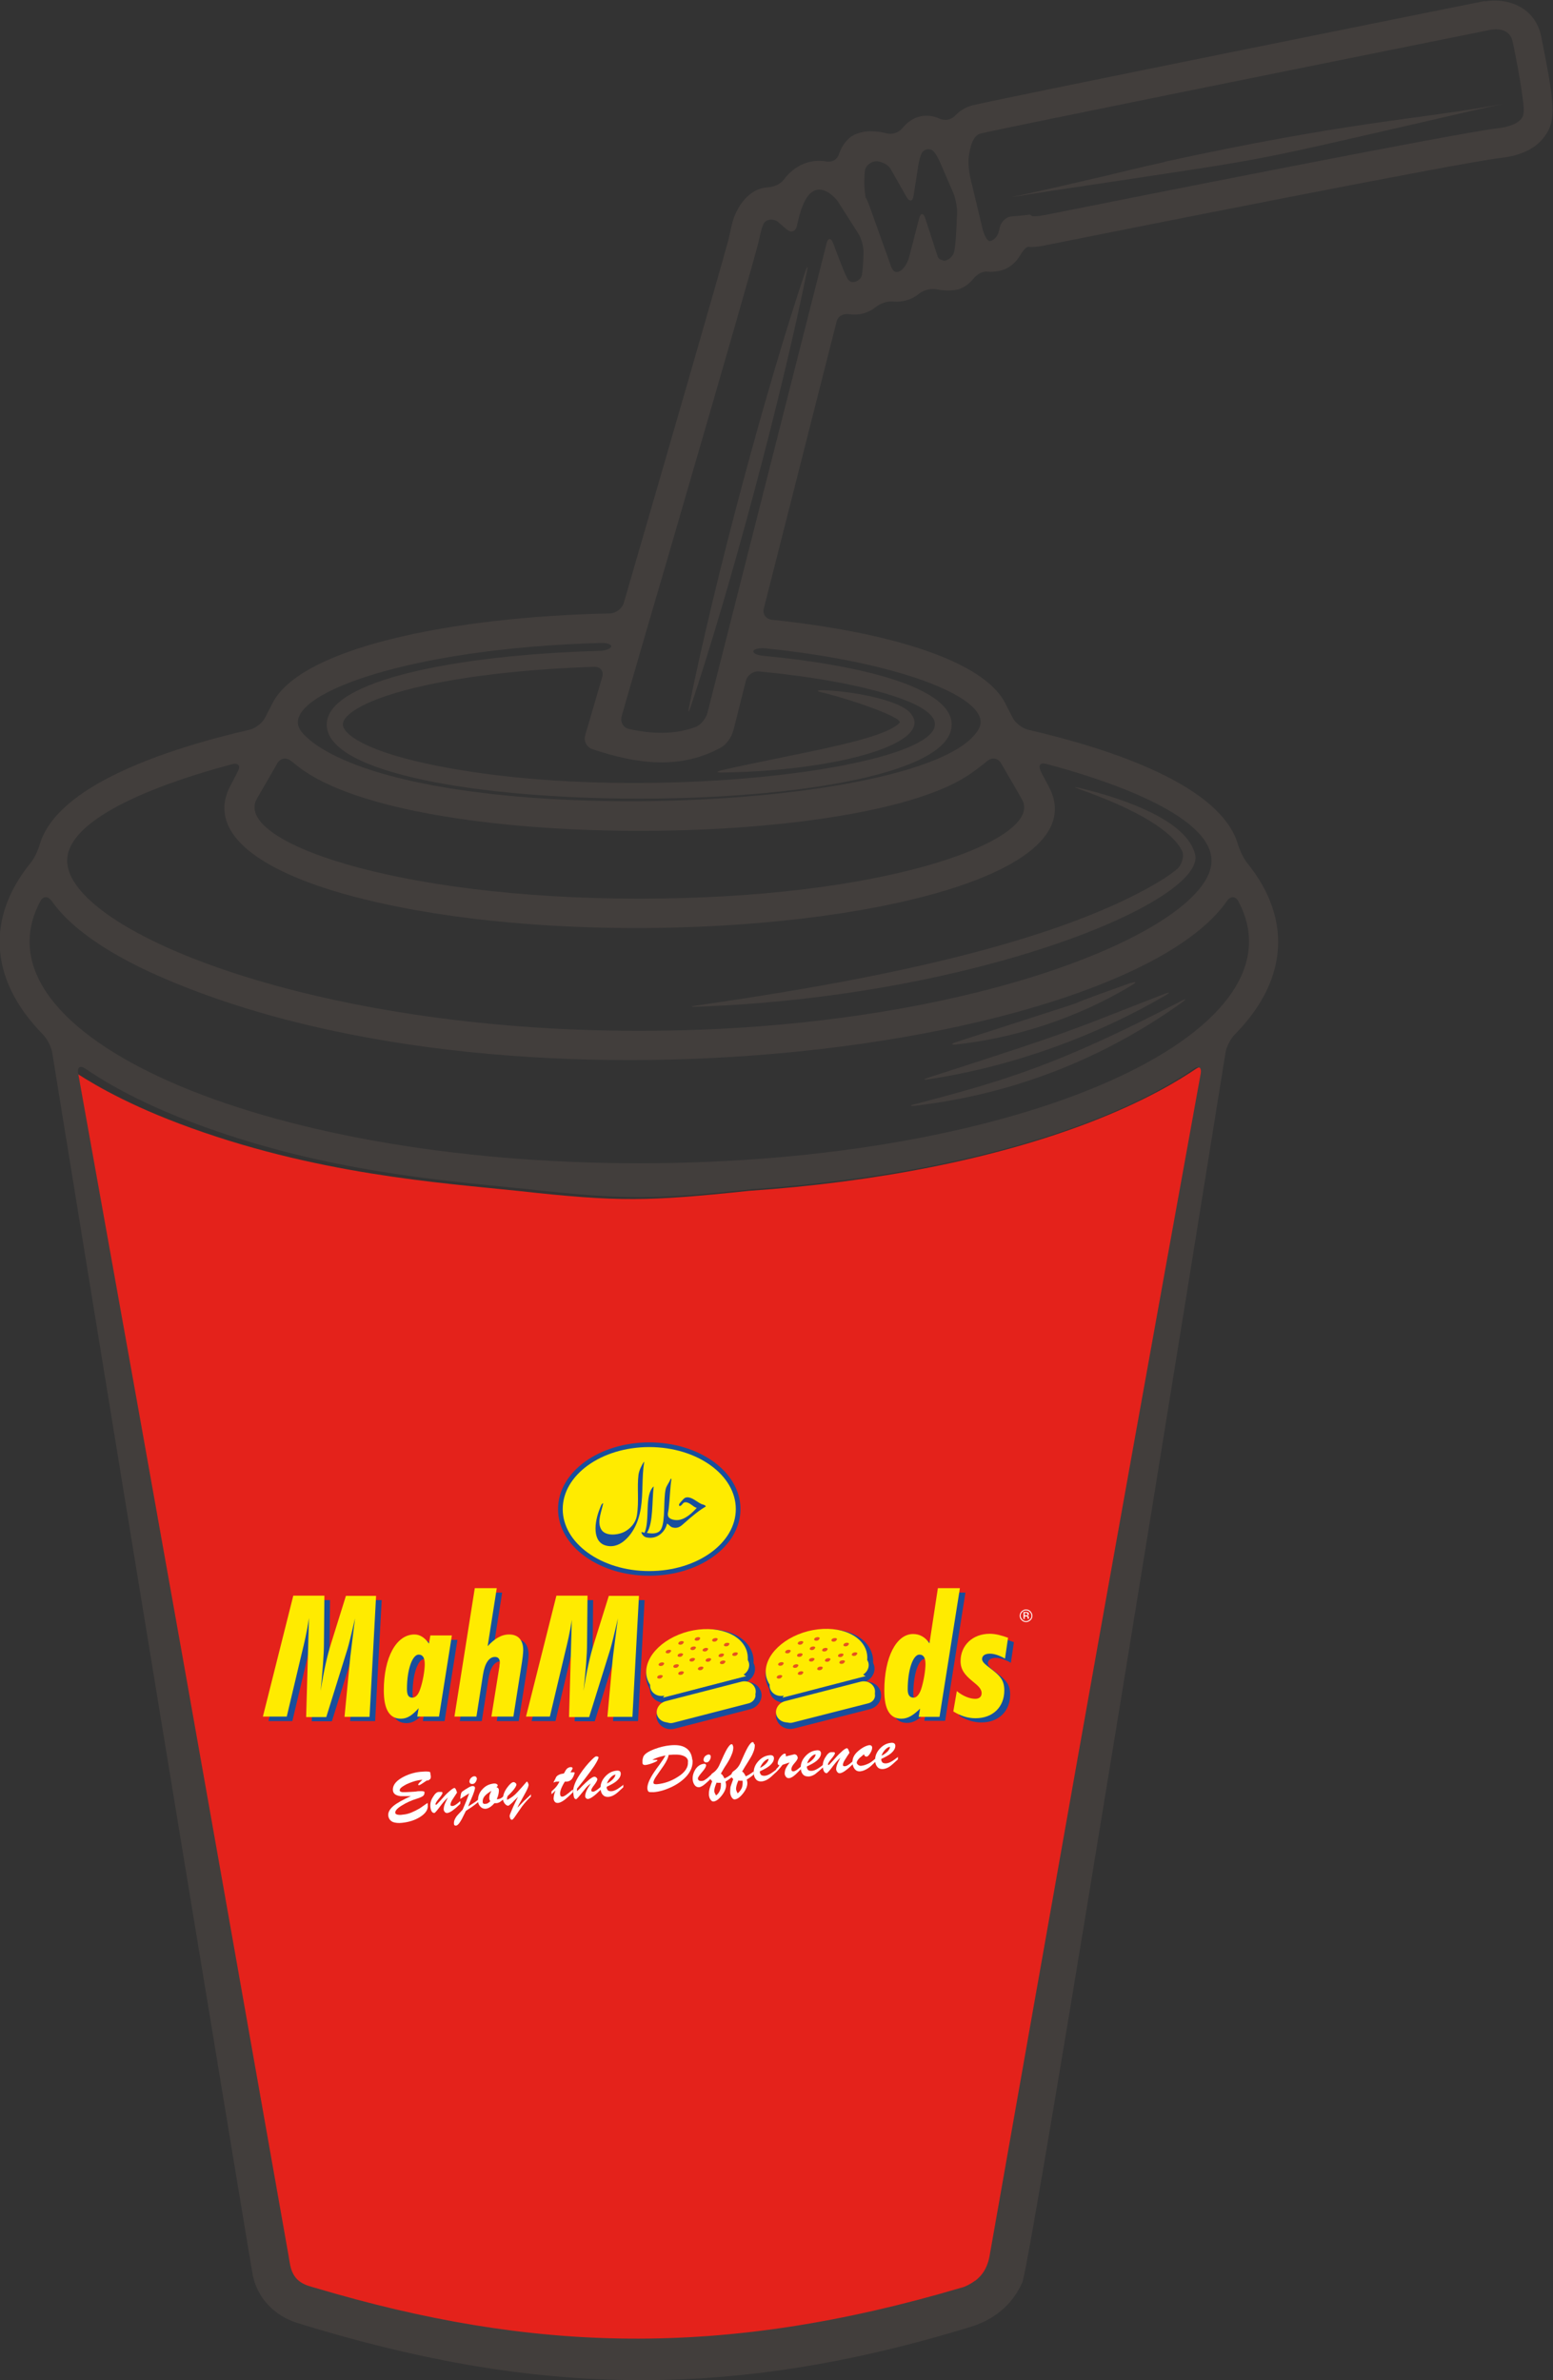 <?xml version="1.0" encoding="UTF-8"?><svg id="Layer_2" xmlns="http://www.w3.org/2000/svg" viewBox="0 0 66.4 101.73"><rect x="0" y="0" width="66.4" height="101.73" fill="#333333" stroke="none"/><defs><style>.cls-1,.cls-2{stroke-width:.26px;}.cls-1,.cls-2,.cls-3{stroke:#184e9c;}.cls-1,.cls-3,.cls-4{fill:#ffeb00;}.cls-5{fill:#423e3c;}.cls-5,.cls-6,.cls-7,.cls-8,.cls-9,.cls-4,.cls-10{stroke-width:0px;}.cls-6,.cls-8{fill:#184e9c;}.cls-7,.cls-2{fill:#e65220;}.cls-8{fill-rule:evenodd;}.cls-9{fill:#e4221b;}.cls-3{stroke-width:.2px;}.cls-10{fill:#fff;}</style></defs><g id="Layer_2-2"><path class="cls-9" d="M41.65,98.32c-.2.16-.44.26-.5.28-.05.02-.09.03-.1.03-10.44,3.09-18.66,2.81-28.06.01-.38-.11-.94-.21-1.1-.98,0,0,0,0,0,0,0,0-.04-.21-.08-.46-4.41-24.96-4.82-27.27-9.13-51.33-.05-.25.09-.34.3-.19.67.45,2.13,1.38,4.67,2.34,5.79,2.19,11.27,2.54,14.49,2.88,4.32.48,5.58.45,9.87,0,5.44-.37,10.46-1.36,14.46-2.88,2.55-.97,4-1.89,4.67-2.34.21-.14.35-.06.3.19-4.23,23.28-6.95,38.78-9.18,51.44-.11.48-.31.78-.61,1.01Z"/><path class="cls-5" d="M63.5.04c-.86.17-21.01,4.23-21.91,4.46-.31.08-.56.24-.76.45-.18.18-.43.22-.66.12-.55-.25-1.15-.13-1.58.4-.16.2-.43.29-.68.23-.22-.06-.46-.09-.72-.09s-.66.1-.85.27c-.22.18-.37.42-.47.71-.08.24-.3.36-.55.31-.65-.11-1.32.13-1.81.78-.15.2-.44.32-.7.33-.76.04-1.28.78-1.48,1.44-.07.24-.14.65-.21.89-.51,1.85-2.54,8.86-4.45,15.43-.07.24-.33.44-.59.45-6.79.14-13.34,1.48-14.46,3.9-.02.04-.13.25-.29.56-.11.22-.41.45-.66.51-3.59.83-8.23,2.38-8.97,4.9-.07.24-.23.6-.39.79-1.85,2.27-1.84,4.92.52,7.33.18.18.36.52.4.77,4.11,25.35,8.51,51.94,8.58,52.28.19.91.86,1.7,1.91,2.03,9.77,3.02,18.21,3.44,28.92.12,1.03-.36,1.71-1.03,2.07-1.86.38-.87,7.86-47.39,8.69-52.57.04-.25.22-.59.4-.77,2.37-2.41,2.37-5.06.52-7.33-.16-.2-.32-.55-.39-.79-.74-2.52-5.38-4.07-8.97-4.9-.25-.06-.54-.28-.66-.51-.16-.31-.27-.52-.29-.56-.87-1.88-5.02-3.11-10.01-3.63-.25-.03-.41-.24-.34-.49l3.11-12.26c.06-.24.3-.35.55-.31.41.06.81-.05,1.13-.31.2-.16.5-.26.75-.23.36.03.76-.06,1.1-.34.2-.16.51-.23.76-.18.32.06.65.06.91,0,.28-.09.49-.26.65-.46.16-.2.41-.33.63-.3.22.03.61-.03.83-.16.21-.12.39-.29.54-.54.13-.22.27-.38.37-.36.1.02.38,0,.63-.05,3.19-.64,17.8-3.55,19.55-3.75.89-.1,1.53-.42,1.9-.96.45-.65.43-1.23-.17-4.21-.28-1.39-1.59-1.67-2.41-1.52ZM31.24,10.04c0,.08,0,.08,0,0,0-.08,0-.08,0,0ZM42.22,32.52c.2-.16.45-.12.58.1.98,1.69.96,1.63.98,1.79.28,1.62-6.02,4-16.45,4s-17.45-2.47-16.33-4.3c.01-.02.55-.94.86-1.49.13-.22.38-.26.58-.1.11.09.24.19.37.29,4.75,3.6,23.66,3.48,28.52.37.28-.18.61-.43.89-.66ZM41.69,97.48c-.2.15-.44.26-.49.27-.05.02-.09.03-.1.03-10.27,3.04-18.36,2.76-27.61.01-.37-.11-.92-.2-1.08-.96,0,0,0,0,0,0,0,0-.04-.21-.08-.46-4.34-24.56-4.74-26.83-8.99-50.51-.04-.25.09-.33.3-.19.66.45,2.09,1.36,4.6,2.31,5.7,2.16,11.09,2.5,14.26,2.84,4.25.47,5.49.45,9.72,0,5.36-.37,10.29-1.34,14.23-2.83,2.51-.95,3.94-1.86,4.59-2.31.21-.14.34-.06.3.19-4.16,22.9-6.84,38.16-9.04,50.61-.1.47-.3.77-.6,1ZM1.73,38.51c.12-.22.33-.21.48,0,1.04,1.48,3.18,2.61,4.79,3.3,15.32,6.6,41.13,2.93,45.46-3.3.14-.21.36-.22.48,0,3.04,5.64-9.29,11.21-25.6,11.21S-1.32,44.17,1.73,38.51ZM27.33,44.06c-13.88,0-24.12-4.19-24.45-7.13-.23-2.07,4.66-3.64,7.06-4.27.25-.06.35.07.24.29-.31.61-.38.73-.38.73,0,.02-.02.04-.03.06-.01.04-.11.25-.15.5-.35,2.14,3.11,3.45,5.46,4.07,11.55,3.06,32.11.68,29.85-4.51-.1-.23-.31-.58-.42-.81,0-.02-.02-.03-.02-.05-.11-.23,0-.36.24-.29,2.32.61,7.07,2.13,7.07,4.14,0,2.87-10.18,7.27-24.46,7.27ZM13.24,31.62c-.16-.13-.32-.28-.42-.45-.82-1.42,4.45-3.46,12.9-3.69.25,0,.44.07.41.16-.03.09-.26.18-.51.18-6.03.17-11.65,1.25-11.65,3.15,0,4.22,26.72,4.22,26.72,0,0-1.52-3.56-2.51-8.06-2.94-.25-.02-.44-.11-.42-.2.02-.09.25-.14.5-.12,5.98.61,9.78,2.21,9.15,3.42-1.86,3.57-23.66,4.51-28.63.49ZM31.35,31.25l.54-2.15c.06-.24.32-.43.57-.4,1.47.14,2.83.34,4,.59,11.28,2.46-7.26,5.74-18.26,3.34-2.61-.57-3.54-1.26-3.54-1.67s.93-1.1,3.54-1.67c1.98-.43,4.49-.7,7.22-.79.25,0,.4.18.33.43-.29.99-.51,1.74-.73,2.5-.07.24.06.51.31.59,1.93.65,3.79.88,5.51-.08.22-.12.44-.44.5-.68ZM36.27,11.97c-.15-.25-.33-.74-.65-1.58-.09-.24-.22-.23-.28.02-3.78,14.87,5.33-20.98-5.09,20.05-.06.24-.29.54-.53.62-.91.33-1.85.29-2.82.08-.25-.05-.39-.3-.32-.55.05-.19.12-.4.18-.63,1.01-3.48.76-2.63,1.77-6.07,2.85-9.79,3.66-12.64,3.89-13.52.06-.24.13-.63.23-.83.1-.2.43-.23.62-.07.1.08.21.19.36.31.19.17.39.1.44-.14.14-.62.34-1.38.8-1.53.44-.15.89.38.96.49l.86,1.35c.14.21.24.59.23.84-.01.39-.03.71-.07.95-.05.25-.44.41-.57.2ZM40.33,11.13c-.11-.02-.21-.07-.24-.17l-.53-1.63c-.08-.24-.19-.24-.26,0l-.43,1.66c-.14.53-.6.9-.77.4l-.92-2.57c-.09-.24-.16-.4-.16-.36,0,.04-.01,0-.02-.08l-.02-.15c-.04-.31-.03-.66,0-.93.03-.25.33-.45.58-.4.21.05.42.14.53.34l.67,1.18c.13.22.26.2.3-.05l.21-1.34c.02-.15.07-.31.12-.44.09-.24.41-.29.56-.08.09.12.17.26.24.42l.57,1.32c.1.23.17.62.16.88-.03.69-.05,1.25-.12,1.61-.05.25-.32.44-.48.4ZM44.67,9.19c-.25.05-.5.07-.55.04-.05-.03-.09-.06-.08-.06,0,0-.2.03-.45.05l-.34.03c-.25.02-.46.25-.51.49-.01.07-.03.14-.05.2-.07.24-.3.39-.4.36-.1-.03-.22-.28-.28-.52l-.52-2.17c-.06-.25-.1-.65-.07-.9.05-.4.17-.92.5-1,.69-.18,14.58-2.98,21.83-4.44.25-.04.81-.06.93.53.09.43.33,1.62.41,2.31.03.25.12.68,0,.9-.16.28-.6.42-1.04.47-1.8.21-16.17,3.07-19.37,3.71Z"/><path class="cls-5" d="M39.14,47.26c4.22-.5,8.05-2.02,11.39-4.41.21-.15.19-.18-.04-.06-5.2,2.71-7.53,3.4-11.36,4.4-.25.06-.24.1.01.07Z"/><path class="cls-5" d="M49.79,42.48c-4.16,1.61-3.54,1.47-10.1,3.58-.24.08-.23.11.02.07,3.66-.56,7.18-1.87,10.11-3.58.22-.13.2-.16-.03-.07Z"/><path class="cls-5" d="M48.35,42.01c-4.85,1.72.99-.21-7.47,2.53-.24.08-.23.13.02.1,2.57-.28,5.23-1.16,7.49-2.53.22-.13.2-.17-.04-.09Z"/><path class="cls-5" d="M35.16,29.5c-.25,0-.26.04,0,.1,1.25.3,3.49,1.08,3.3,1.3-.76.76-4.35,1.28-7.6,2.02-.25.06-.24.1.01.1,5.06-.07,9.25-1.31,8.01-2.59-.54-.54-2.52-.9-3.71-.93Z"/><path class="cls-5" d="M50.33,37.14c-.24.21-.56.41-.72.51-4.9,2.97-14.01,4.49-19.85,5.33-.25.04-.25.06,0,.05,11.93-.42,21.62-4.45,21.35-6.46-.31-1.53-3.19-2.47-4.95-2.89-.25-.06-.25-.04-.01.05,3.2,1.13,4.13,2.1,4.39,2.64.11.23-.02.62-.22.78Z"/><path class="cls-5" d="M49.81,6.92c-1.24.27-2.39.57-3.38.79-4.24,1-4.26.84.04.22,8.09-1.22,6.71-.96,14.62-2.77,3.76-.88,3.66-.79,2.39-.58-3.11.53-6.13.69-13.67,2.33Z"/><path class="cls-5" d="M43.19,8.44s-.03,0,0,0c.03,0,.03,0,0,0Z"/><path class="cls-5" d="M64.34,4.44s-.03,0,0,0c.03,0,.03,0,0,0Z"/><path class="cls-5" d="M29.52,30.24c1.72-5.14,3.89-13.25,4.98-18.64.05-.25.02-.25-.06-.02-1.7,5.07-3.88,13.19-4.98,18.64-.05.25-.02.25.06.02Z"/><path class="cls-6" d="M13.45,69.35c-.09.62-.21,1.1-.3,1.47l-.65,2.74h-1.02l1.3-5.17h1.33l-.02,2.05c0,.49-.06,1.17-.14,2.02.13-.83.28-1.51.45-2.05l.63-2.02h1.29l-.28,5.17h-1.07l.23-2.39c.01-.14.09-.75.22-1.82-.16.7-.27,1.13-.32,1.3l-.91,2.92h-.86l.12-4.21Z"/><path class="cls-6" d="M17.87,72.75c-.17,0-.23-.12-.23-.37,0-.86.24-1.47.5-1.47.18,0,.26.14.26.41,0,.25-.08.75-.2,1.08-.08.24-.2.36-.33.36ZM19.56,70.09h-.92l-.06.35c-.18-.26-.39-.39-.62-.39-.78,0-1.31.99-1.31,2.39,0,.81.24,1.21.73,1.21.28,0,.49-.15.76-.45l-.06.36h.93l.55-3.48Z"/><path class="cls-6" d="M21.59,71.38c.01-.07.01-.12.01-.13,0-.16-.07-.24-.21-.24-.24,0-.43.25-.51.76l-.28,1.79h-.94l.87-5.49h.94l-.39,2.48c.31-.33.59-.5.92-.5.38,0,.6.23.6.67,0,.14-.03.38-.09.75l-.33,2.09h-.94l.35-2.18Z"/><path class="cls-6" d="M24.7,69.35c-.09.62-.21,1.1-.3,1.47l-.65,2.74h-1.02l1.3-5.17h1.33l-.02,2.05c0,.49-.06,1.17-.15,2.02.13-.83.28-1.51.45-2.05l.63-2.02h1.29l-.28,5.17h-1.07l.23-2.39c.01-.14.09-.75.22-1.82-.16.7-.27,1.13-.32,1.3l-.91,2.92h-.86l.12-4.21Z"/><path class="cls-6" d="M39.3,72.75c-.17,0-.25-.12-.25-.36,0-.85.23-1.49.5-1.49.18,0,.26.14.26.41,0,.24-.07.72-.2,1.08-.08.23-.2.36-.31.36ZM41.28,68.07h-.94l-.36,2.36c-.18-.27-.42-.4-.7-.4-.7,0-1.23.98-1.23,2.41,0,.8.24,1.2.73,1.2.28,0,.51-.15.8-.44l-.06.35h.89l.87-5.49Z"/><path class="cls-6" d="M41.16,72.47c.28.23.57.33.79.33.17,0,.27-.09.27-.24,0-.2-.17-.33-.4-.52-.33-.27-.5-.5-.5-.85,0-.67.51-1.17,1.25-1.17.25,0,.5.06.78.17l-.13.88c-.25-.14-.46-.21-.65-.21-.21,0-.33.09-.33.23,0,.15.18.26.47.49.3.24.48.42.48.85,0,.71-.49,1.19-1.23,1.19-.32,0-.62-.09-.95-.29l.15-.87Z"/><path class="cls-4" d="M13.21,69.16c-.09.62-.21,1.1-.3,1.47l-.65,2.74h-1.02l1.3-5.17h1.33l-.02,2.05c0,.49-.06,1.17-.14,2.02.13-.83.28-1.51.45-2.04l.63-2.02h1.29l-.28,5.17h-1.07l.23-2.39c.01-.14.09-.75.22-1.82-.16.7-.27,1.13-.32,1.3l-.91,2.92h-.86l.12-4.21Z"/><path class="cls-4" d="M17.63,72.56c-.17,0-.23-.12-.23-.37,0-.86.24-1.47.5-1.47.18,0,.26.14.26.41s-.08.75-.2,1.08c-.08.24-.2.35-.33.35ZM19.32,69.9h-.92l-.06.35c-.18-.26-.39-.39-.62-.39-.78,0-1.31.99-1.31,2.39,0,.81.24,1.21.73,1.21.28,0,.49-.15.76-.45l-.06.36h.93l.55-3.47Z"/><path class="cls-4" d="M21.35,71.19c.02-.07.02-.12.02-.13,0-.16-.07-.24-.21-.24-.24,0-.43.25-.51.76l-.28,1.79h-.94l.87-5.49h.94l-.39,2.48c.31-.33.59-.5.92-.5.38,0,.6.23.6.67,0,.14-.03.38-.09.75l-.33,2.09h-.94l.35-2.18Z"/><path class="cls-4" d="M24.46,69.16c-.09.62-.21,1.1-.3,1.47l-.65,2.74h-1.02l1.3-5.17h1.33l-.02,2.05c0,.49-.06,1.17-.15,2.02.13-.83.28-1.51.45-2.04l.63-2.02h1.29l-.28,5.17h-1.07l.22-2.39c.01-.14.09-.75.23-1.82-.16.7-.27,1.13-.32,1.3l-.91,2.92h-.86l.12-4.21Z"/><path class="cls-4" d="M39.06,72.56c-.17,0-.25-.12-.25-.35,0-.85.23-1.49.5-1.49.18,0,.26.14.26.41,0,.24-.07.72-.19,1.08-.08.23-.2.35-.31.35ZM41.04,67.88h-.94l-.36,2.36c-.18-.27-.42-.4-.7-.4-.71,0-1.23.98-1.23,2.42,0,.81.24,1.2.73,1.2.28,0,.51-.15.8-.43l-.06.35h.89l.87-5.49Z"/><path class="cls-4" d="M40.91,72.28c.28.23.57.33.79.33.17,0,.27-.09.27-.24,0-.2-.17-.33-.4-.52-.33-.27-.5-.5-.5-.85,0-.67.51-1.17,1.25-1.17.25,0,.5.07.78.17l-.13.89c-.25-.14-.46-.21-.65-.21-.21,0-.33.09-.33.23,0,.15.18.26.47.49.3.24.48.42.48.85,0,.71-.49,1.19-1.23,1.19-.32,0-.62-.09-.95-.29l.15-.87Z"/><path class="cls-3" d="M31.56,64.5c0,1.52-1.7,2.75-3.8,2.75s-3.8-1.23-3.8-2.75,1.7-2.75,3.8-2.75,3.8,1.23,3.8,2.75Z"/><path class="cls-10" d="M18.27,76.09s-.1.06-.23.15c-.06.04-.1.06-.12.06-.03,0-.04,0-.04-.02,0-.02.03-.07.1-.13.03-.03.05-.05.08-.08-.13.01-.22.03-.3.05-.07.02-.16.05-.26.09-.08.03-.16.07-.24.12-.12.07-.17.13-.17.19,0,.05.05.07.12.08.08,0,.19,0,.33-.01.05,0,.11-.01.16-.01.05,0,.1-.01.16-.02.09,0,.16-.01.21,0,.05,0,.08.02.08.04,0,.07-.01.12-.06.16-.05.04-.14.08-.27.12-.23.07-.45.17-.64.29-.2.12-.29.23-.28.31,0,.04.03.06.09.08.06.01.13.02.23,0,.13-.01.25-.04.37-.09.12-.05.24-.11.36-.18.06-.04.17-.12.33-.23,0,.01,0,.03.01.04,0,.02,0,.03,0,.05.02.19-.09.36-.33.51-.22.14-.48.22-.77.25-.16.02-.29,0-.38-.03-.12-.05-.19-.14-.21-.28-.01-.14.06-.27.22-.41.16-.13.41-.27.75-.42-.3,0-.45,0-.45,0-.2-.03-.3-.1-.32-.24-.02-.2.1-.38.37-.54.24-.14.51-.23.8-.26.14-.01.25-.02.32-.01.07,0,.11.02.11.05,0,.02,0,.05.01.08,0,.03.01.06.01.07,0,.04,0,.08-.02.11-.02.03-.06.05-.12.08Z"/><path class="cls-10" d="M19.68,76.98s0,.07,0,.09c0,.01,0,.02,0,.03-.15.14-.24.22-.26.23-.12.1-.22.15-.29.16-.04,0-.08,0-.11-.04-.03-.03-.05-.07-.05-.12,0-.08.02-.18.09-.32.03-.06.06-.12.09-.18-.08.07-.18.18-.28.31-.17.23-.27.35-.3.35-.09,0-.15-.08-.17-.27-.01-.14.02-.27.11-.41.08-.14.17-.22.25-.22.06,0,.1,0,.12,0,.02,0,.04.02.04.04,0,.04-.05.12-.15.24-.1.12-.15.2-.15.24,0,.02.01.03.03.03.01,0,.07-.06.18-.18.14-.16.25-.28.32-.34.13-.12.22-.19.28-.2.02,0,.05.03.07.08.02.06.04.1.04.12-.06.1-.13.19-.19.29-.06.09-.09.17-.09.22,0,.05.03.07.09.06.04,0,.08-.02.13-.05.05-.03.11-.08.19-.15Z"/><path class="cls-10" d="M20.45,76.9v.12c-.11.09-.2.16-.26.2-.06.04-.15.1-.27.18-.12.24-.18.36-.18.36-.1.18-.18.27-.25.27-.05,0-.08-.02-.08-.08-.01-.1.03-.21.12-.33.02-.03.11-.12.25-.27.07-.17.13-.3.16-.38.03-.08.07-.19.12-.32-.13.08-.26.16-.38.24,0-.08.02-.13.02-.17.01-.08.04-.13.07-.15.11-.08.18-.12.2-.13.09-.06.16-.09.21-.1.04,0,.07,0,.09.01.02.01.03.03.04.06,0,.06-.05.23-.17.5-.07.15-.11.26-.12.3.1-.06.17-.11.22-.14.05-.03.12-.08.22-.16ZM20.39,75.99c0,.05-.01.11-.05.17-.04.06-.08.09-.14.09-.03,0-.06,0-.09-.02-.02-.02-.04-.05-.04-.08,0-.05.02-.1.06-.15.05-.05.1-.08.15-.08.06,0,.09.02.1.08Z"/><path class="cls-10" d="M21.52,76.79s0,.03,0,.04c0,.01,0,.03,0,.05,0,.01,0,.02,0,.03-.06.05-.12.09-.16.12-.04.02-.09.04-.14.04h-.08c-.13.15-.26.23-.38.24-.08,0-.15-.02-.21-.08-.06-.06-.1-.13-.11-.22-.02-.21.05-.4.2-.55.13-.14.29-.21.48-.23.04,0,.08,0,.11.02.03.01.05.04.05.06,0,.03-.02.05-.06.08.04,0,.06.02.08.04.02.02.03.05.03.1,0,.09-.02.21-.09.37h.06s.07-.02.1-.03c.03-.02.07-.04.12-.09ZM21.01,76.54c-.13.09-.22.15-.26.2-.09.09-.12.19-.11.29,0,.05.04.08.11.07.04,0,.08-.01.11-.03.03-.02.06-.04.1-.08-.02-.04-.04-.08-.04-.12,0-.04,0-.08.01-.13.01-.05.04-.11.08-.2Z"/><path class="cls-10" d="M22.7,76.67v.12c-.12.11-.25.25-.38.42-.03.04-.12.17-.27.39-.08.12-.13.18-.16.18-.03,0-.05-.01-.07-.05-.02-.04-.03-.08-.03-.12,0-.03.05-.15.15-.38.08-.17.15-.32.21-.43-.13.13-.2.19-.21.21-.11.11-.19.17-.21.17-.04,0-.09-.02-.14-.08-.05-.06-.07-.11-.08-.16-.02-.17.04-.35.17-.53.11-.15.2-.23.27-.24.02,0,.05,0,.08.03.03.02.05.05.05.07,0,.06-.06.17-.21.33-.05.05-.1.11-.16.16-.02.03-.02.06-.03.08,0,.02,0,.05,0,.09.17-.08.32-.19.46-.35.13-.14.26-.29.38-.43.02,0,.04.01.05.05.02.03.03.06.03.09,0,.04-.03.14-.11.29-.02.04-.1.18-.23.42-.09.15-.13.24-.13.26.08-.09.18-.18.28-.29.08-.07.18-.17.3-.28Z"/><path class="cls-10" d="M24.57,75.78c-.03.11-.07.19-.12.26-.05.06-.12.1-.22.11-.01,0-.02,0-.04,0-.01,0-.03,0-.04,0-.07.11-.12.21-.16.31-.03.09-.05.17-.04.22,0,.08.04.12.1.11.05,0,.13-.05.23-.13.01,0,.08-.07.22-.18,0,.02,0,.04,0,.05,0,.02,0,.03,0,.04,0,.01,0,.02,0,.03-.07.07-.14.14-.21.2-.17.16-.32.25-.43.26-.05,0-.09,0-.13-.04-.03-.03-.05-.07-.06-.13,0-.09.02-.21.08-.36-.03.03-.05.05-.07.07,0,0-.04.04-.1.09,0-.02,0-.04,0-.06,0-.02,0-.04,0-.06.11-.1.18-.17.21-.21.03-.04.08-.11.13-.21-.03,0-.06,0-.07,0-.05,0-.09,0-.1.01,0,0-.04.01-.09.03.07-.13.11-.21.12-.24.06-.08.17-.13.33-.15.06-.11.1-.18.14-.21.03-.03.08-.05.13-.06.06,0,.09,0,.1.04,0,.02,0,.04-.03.08-.02.04-.04.07-.06.1.04,0,.07,0,.1,0,.02,0,.05,0,.07,0Z"/><path class="cls-10" d="M25.59,75.11c0,.06-.06.18-.19.38-.1.15-.24.34-.41.56-.1.13-.21.26-.32.4v.11c.08-.07.15-.14.22-.22.11-.11.21-.2.28-.26.11-.09.18-.13.23-.14.03,0,.06,0,.09.03.03.02.05.05.05.08,0,.04-.04.12-.13.24-.09.11-.13.19-.13.23,0,.04.03.06.07.06.04,0,.08-.02.13-.05.05-.03.12-.08.21-.16v.12c-.14.14-.25.24-.34.3-.08.06-.15.09-.2.1-.03,0-.06,0-.09-.03-.03-.03-.04-.06-.04-.09,0-.08.03-.2.12-.35.06-.09.1-.16.12-.19-.09.06-.19.15-.29.29-.2.25-.31.38-.34.38-.03,0-.06-.02-.08-.06-.02-.04-.03-.12-.04-.22-.02-.17.05-.39.2-.65.12-.2.27-.41.46-.62.17-.18.27-.28.32-.28.02,0,.05,0,.07.01.02.01.04.03.04.05Z"/><path class="cls-10" d="M26.65,76.27v.12c-.17.16-.29.27-.36.31-.09.06-.18.09-.26.1-.1.01-.18-.01-.24-.07-.06-.05-.1-.14-.11-.25-.02-.19.04-.37.18-.53.14-.16.3-.25.5-.27.11-.01.17.02.18.11.01.12-.06.24-.21.36-.09.07-.22.14-.39.22v.06s.03.08.06.1c.03.02.08.03.13.03.09,0,.18-.04.28-.1.06-.04.15-.1.25-.18ZM26.29,75.86c-.06,0-.12.05-.19.12-.07.08-.12.16-.15.25.1-.05.19-.11.27-.2.06-.07.09-.13.09-.17,0-.01,0-.02-.02-.02Z"/><path class="cls-10" d="M29.61,75.22c.02.24-.06.47-.25.69-.17.19-.39.35-.67.48-.26.12-.5.19-.74.21-.1,0-.16,0-.2-.01-.04-.02-.06-.06-.07-.13-.01-.13.04-.3.16-.51.06-.11.18-.29.36-.53.14-.2.23-.33.25-.39-.13.03-.24.06-.31.08-.08.03-.16.06-.25.11,0,0,.01,0,.02,0,.02,0,.04,0,.05,0,.04,0,.07,0,.1,0,.03,0,.05,0,.05.02,0,.02-.06.06-.19.11-.13.05-.24.08-.33.09-.07,0-.11-.02-.12-.08,0-.03,0-.07,0-.11,0-.04.01-.08.02-.11.02-.14.18-.26.49-.38.24-.09.46-.14.66-.16.29-.03.51,0,.67.1.17.1.27.28.29.52ZM29.42,75.29c-.01-.12-.08-.2-.22-.25-.13-.05-.34-.06-.61-.03-.02.12-.09.27-.21.45-.1.14-.2.29-.3.43-.1.14-.15.25-.14.31,0,.05.06.07.16.06.3-.03.59-.13.86-.3.33-.2.48-.43.45-.67Z"/><path class="cls-10" d="M30.4,75.89v.12c-.07.08-.15.15-.23.22-.11.1-.21.15-.28.16-.07,0-.13-.02-.18-.08-.05-.06-.08-.14-.09-.22-.02-.16.02-.31.11-.46.09-.14.21-.22.35-.24.02,0,.04,0,.06,0,.03.01.05.03.05.06,0,.06-.05.15-.17.29-.12.14-.18.23-.18.27,0,.09.07.12.17.11.05,0,.1-.02.15-.06.06-.03.13-.1.23-.19ZM30.39,75.07c0,.05-.01.11-.05.17-.04.06-.08.09-.14.09-.03,0-.06,0-.08-.03-.03-.02-.04-.05-.04-.08,0-.05.02-.1.06-.15.05-.05.1-.07.15-.08.06,0,.09.02.1.08Z"/><path class="cls-10" d="M31.35,74.64c.01.1-.01.23-.07.36-.04.11-.11.24-.21.4-.09.13-.17.27-.25.41.04.02.07.05.09.09.02.02.04.06.06.11.05-.01.1-.04.15-.07.05-.03.12-.08.2-.14,0,.02,0,.03,0,.05,0,.01,0,.02,0,.04,0,0,0,.02,0,.04-.1.09-.2.16-.3.22l.02.1c.02.15-.04.31-.17.48-.13.17-.25.26-.37.27-.04,0-.08-.02-.12-.08-.04-.05-.06-.12-.07-.2,0-.07,0-.15.02-.23,0-.02.04-.14.12-.36-.04-.04-.06-.06-.06-.06,0-.01-.01-.03-.02-.05-.01-.11.03-.19.11-.24.12-.08.23-.21.3-.39.12-.28.22-.49.3-.63.08-.13.14-.2.19-.21.02,0,.03,0,.05.02.01.02.02.04.02.07ZM30.82,76.2s-.03,0-.04,0c-.01,0-.02,0-.03,0-.02,0-.04,0-.05,0-.02,0-.04,0-.06-.01-.07.16-.1.27-.1.36,0,.05.03.12.08.19.09-.07.14-.15.17-.24.03-.09.04-.19.03-.3Z"/><path class="cls-10" d="M32.27,74.55c.01.1-.01.23-.07.36-.04.11-.12.24-.22.4-.09.14-.17.27-.25.41.04.02.07.05.09.09.02.02.04.06.06.11.05-.01.09-.04.15-.07.05-.03.12-.08.2-.14,0,.02,0,.03,0,.05,0,.01,0,.02,0,.04,0,0,0,.02,0,.04-.1.09-.2.16-.3.22l.02.1c.02.15-.04.31-.17.48-.13.17-.25.26-.37.27-.04,0-.08-.02-.12-.08-.04-.06-.06-.12-.07-.2,0-.07,0-.15.01-.23,0-.02.04-.14.12-.36-.04-.04-.06-.06-.06-.06,0-.01-.01-.03-.02-.05-.01-.11.03-.19.11-.24.12-.08.23-.21.3-.39.12-.28.22-.49.3-.63.08-.13.14-.2.19-.21.02,0,.03,0,.05.02.01.02.02.04.02.07ZM31.75,76.11s-.03,0-.04,0c-.01,0-.02,0-.03,0-.02,0-.04,0-.05,0-.02,0-.04,0-.06-.01-.07.16-.1.28-.1.36,0,.05.03.12.07.19.09-.08.14-.15.18-.24.03-.09.04-.19.03-.3Z"/><path class="cls-10" d="M33.2,75.61v.12c-.17.16-.29.27-.36.31-.09.06-.18.09-.26.1-.1.01-.18-.01-.24-.07-.06-.06-.1-.14-.11-.25-.02-.19.04-.37.18-.53.14-.16.3-.25.5-.27.11-.01.17.03.18.11.01.12-.06.24-.21.36-.09.07-.22.14-.39.22v.06s.03.08.06.1c.03.02.08.03.13.03.09,0,.18-.04.28-.1.06-.04.15-.1.25-.18ZM32.84,75.19c-.06,0-.12.05-.19.12-.07.08-.12.16-.15.25.1-.05.19-.11.27-.2.06-.07.09-.13.09-.17,0-.01,0-.02-.02-.02Z"/><path class="cls-10" d="M34.24,75.5v.12c-.07.08-.15.15-.22.22-.11.1-.2.15-.27.16-.05,0-.1,0-.13-.04-.04-.04-.06-.08-.07-.14,0-.08.01-.17.06-.26.02-.04.07-.12.15-.23l-.3.1c-.04.05-.08.1-.12.15-.04.05-.09.1-.15.16,0-.02,0-.04,0-.06,0-.02,0-.04,0-.07.04-.04.06-.06.08-.08.01-.02.03-.04.06-.08-.05,0-.07-.03-.08-.07,0-.08.03-.17.1-.27.08-.1.14-.15.2-.16.03,0,.05.02.05.06,0,.02,0,.03,0,.06l.37-.09s.06.01.09.04c.03.03.04.07.05.11,0,.04-.04.12-.14.23-.1.11-.14.2-.13.28,0,.05.03.07.08.07.04,0,.08-.02.13-.05.03-.02.1-.07.2-.16Z"/><path class="cls-10" d="M35.21,75.4v.12c-.17.16-.3.26-.36.31-.09.06-.18.09-.26.1-.1,0-.18-.01-.24-.07-.06-.05-.1-.14-.11-.25-.02-.19.04-.37.18-.53.14-.16.3-.25.5-.27.11-.01.17.03.18.11.01.12-.06.24-.21.36-.09.07-.22.14-.39.22v.06s.03.08.06.1c.03.02.08.03.13.03.09,0,.18-.04.28-.1.07-.04.15-.1.25-.18ZM34.85,74.99c-.06,0-.12.05-.19.12-.07.08-.12.16-.15.26.1-.04.19-.11.27-.2.06-.07.09-.13.09-.17,0-.01,0-.02-.02-.02Z"/><path class="cls-10" d="M36.47,75.28s0,.07,0,.09c0,.01,0,.02,0,.03-.15.14-.24.22-.26.23-.12.1-.22.15-.29.16-.04,0-.08,0-.11-.04-.03-.03-.05-.07-.06-.12,0-.08.02-.18.09-.32.03-.06.06-.12.09-.18-.08.07-.18.18-.28.31-.17.23-.27.34-.3.35-.09,0-.15-.08-.17-.27-.01-.13.02-.27.11-.41.08-.14.17-.22.25-.22.06,0,.1,0,.12,0,.02,0,.03.02.04.04,0,.04-.05.12-.15.24-.1.12-.15.2-.15.24,0,.02.01.03.03.03.01,0,.07-.06.18-.18.14-.16.25-.28.32-.34.13-.13.22-.19.28-.2.02,0,.05.03.07.08.02.06.04.1.04.12-.07.1-.13.19-.19.29-.06.09-.09.17-.09.22,0,.05.03.07.09.06.04,0,.08-.02.13-.05.05-.03.11-.08.19-.15Z"/><path class="cls-10" d="M37.43,75.18v.12c-.13.13-.23.22-.29.26-.13.09-.25.14-.36.15-.09.01-.17-.02-.23-.09-.06-.07-.09-.16-.1-.26-.02-.2.07-.38.27-.54.17-.14.32-.21.45-.23.07,0,.12.03.12.11,0,.06-.02.13-.08.23-.06.1-.11.15-.16.15-.06,0-.09-.03-.11-.1-.06.05-.13.11-.19.16-.08.08-.12.15-.12.2,0,.04.03.07.07.1.04.03.09.04.14.03.1-.01.2-.05.31-.1.08-.04.17-.11.26-.19Z"/><path class="cls-10" d="M38.39,75.08v.12c-.17.16-.3.27-.36.31-.09.06-.18.09-.26.1-.1.01-.18-.01-.24-.07-.06-.06-.1-.14-.11-.25-.02-.19.04-.37.18-.53.14-.16.3-.25.5-.27.11-.01.17.03.18.11.01.12-.06.24-.21.36-.09.07-.22.14-.39.22v.06s.03.08.06.1c.03.02.08.03.13.03.09,0,.18-.04.28-.1.06-.04.15-.1.25-.18ZM38.03,74.67c-.06,0-.12.05-.19.12-.07.08-.12.16-.15.25.1-.04.19-.11.27-.19.06-.07.09-.13.09-.17,0-.01,0-.02-.02-.02Z"/><path class="cls-1" d="M32.42,72.36c.06.24-.11.5-.38.57l-3.22.83c-.27.07-.54-.07-.61-.32h0c-.06-.25.11-.5.38-.57l3.22-.83c.27-.07.54.07.61.32h0Z"/><path class="cls-1" d="M32.14,71.23c.06.25-.11.5-.38.57l-3.22.83c-.27.07-.54-.07-.61-.32h0c-.06-.25.11-.5.38-.57l3.22-.83c.27-.07.54.07.61.32h0Z"/><path class="cls-1" d="M28.35,72.56c-.29-.17-.49-.41-.57-.71-.2-.79.59-1.67,1.77-1.98,1.18-.3,2.3.09,2.51.88.08.3.01.6-.16.89"/><path class="cls-2" d="M28.52,71.25s-.04.09-.1.1c-.07.02-.13,0-.14-.04-.01-.04.03-.09.1-.1.07-.02.13,0,.14.04Z"/><path class="cls-2" d="M28.83,70.72s-.04.09-.1.1c-.07.02-.13,0-.14-.04-.01-.04.03-.09.1-.1.07-.02.13,0,.14.04Z"/><path class="cls-2" d="M30.07,70.17s-.04.09-.1.1c-.07.02-.13,0-.14-.04-.01-.04.03-.09.1-.1.07-.02.13,0,.14.04Z"/><path class="cls-2" d="M29.88,70.58s-.04.09-.1.1c-.07.02-.13,0-.14-.04-.01-.04.04-.09.1-.1.07-.02.13,0,.14.04Z"/><path class="cls-2" d="M29.34,70.87s-.04.09-.1.1c-.07.02-.13,0-.14-.04s.04-.09.1-.1c.07-.02.13,0,.14.04Z"/><path class="cls-2" d="M29.37,70.35s-.04.09-.1.1c-.07.02-.13,0-.14-.04,0-.04.04-.09.1-.1.07-.02.13,0,.14.04Z"/><path class="cls-2" d="M29.16,71.33s-.03.09-.1.1c-.07.02-.13,0-.14-.04-.01-.04.03-.09.1-.1.07-.02.13,0,.14.04Z"/><path class="cls-2" d="M29.85,71.07s-.03.09-.1.1c-.07.02-.13,0-.14-.04-.01-.04.04-.09.1-.1.07-.02.13,0,.14.04Z"/><path class="cls-2" d="M31.32,70.42s-.04.09-.1.1c-.07.02-.13,0-.14-.04-.01-.04.04-.09.1-.1.07-.02.13,0,.14.04Z"/><path class="cls-2" d="M30.4,70.64s-.04.09-.1.1c-.07.02-.13,0-.14-.04,0-.04.04-.09.1-.1.07-.02.13,0,.14.04Z"/><path class="cls-2" d="M30.81,70.22s-.04.09-.1.1c-.07.02-.13,0-.14-.04-.01-.04.04-.09.1-.1.07-.02.13,0,.14.04Z"/><path class="cls-2" d="M28.47,71.8s-.04.09-.1.1c-.07.02-.13,0-.14-.04-.01-.04.03-.08.1-.1.07-.02.13,0,.14.04Z"/><path class="cls-2" d="M31.09,70.88s-.04.09-.1.1c-.07.02-.13,0-.14-.04-.01-.04.04-.09.1-.1.07-.02.13,0,.14.04Z"/><path class="cls-2" d="M30.53,71.08s-.03.09-.1.1c-.07.02-.13,0-.14-.04-.01-.04.03-.09.1-.1.07-.02.13,0,.14.04Z"/><path class="cls-2" d="M29.37,71.64s-.04.09-.1.1c-.07.02-.13,0-.14-.04,0-.04.04-.09.1-.1.07-.02.13,0,.14.04Z"/><path class="cls-2" d="M31.67,70.83s-.04.09-.1.1c-.07.02-.13,0-.14-.04,0-.04.04-.09.1-.1.07-.02.13,0,.14.04Z"/><path class="cls-2" d="M30.2,71.44s-.04.09-.1.1c-.07.02-.13,0-.14-.04,0-.04.04-.09.1-.1.07-.02.13,0,.14.04Z"/><path class="cls-2" d="M31.15,71.17s-.04.09-.1.1c-.07.02-.13,0-.14-.04-.01-.04.04-.09.1-.1.07-.02.13,0,.14.04Z"/><path class="cls-1" d="M37.53,72.36c.06.25-.1.5-.38.57l-3.22.82c-.27.07-.54-.07-.61-.32h0c-.06-.25.11-.5.38-.57l3.22-.83c.27-.07.55.07.61.32h0Z"/><path class="cls-1" d="M37.25,71.22c.06.24-.11.5-.38.57l-3.22.83c-.27.07-.54-.07-.61-.32h0c-.06-.24.11-.5.38-.57l3.22-.83c.27-.07.54.07.61.32h0Z"/><path class="cls-1" d="M33.46,72.56c-.29-.17-.49-.41-.57-.71-.2-.79.59-1.67,1.77-1.98,1.18-.3,2.3.09,2.51.88.08.29.01.6-.16.89"/><path class="cls-2" d="M33.63,71.25s-.03.09-.1.1c-.07.02-.13,0-.14-.04,0-.04.04-.09.1-.1.07-.02.13,0,.14.04Z"/><path class="cls-2" d="M33.94,70.72s-.04.09-.1.1c-.07.02-.13,0-.14-.04,0-.04.04-.09.1-.1.07-.02.13,0,.14.04Z"/><path class="cls-2" d="M35.18,70.17s-.04.09-.1.1c-.07.02-.13,0-.14-.04-.01-.04.04-.08.1-.1.07-.02.13,0,.14.04Z"/><path class="cls-2" d="M34.99,70.58s-.04.09-.1.1c-.07.02-.13,0-.14-.04,0-.04.04-.09.1-.1.07-.02.13,0,.14.04Z"/><path class="cls-2" d="M34.44,70.87s-.03.09-.1.1c-.07.02-.13,0-.14-.04-.01-.04.04-.08.1-.1.07-.02.13,0,.14.04Z"/><path class="cls-2" d="M34.47,70.35s-.03.09-.1.1c-.07.02-.13,0-.14-.04-.01-.04.04-.09.1-.1.07-.02.13,0,.14.04Z"/><path class="cls-2" d="M34.27,71.33s-.03.09-.1.1c-.07.02-.13,0-.14-.04-.01-.04.03-.09.1-.1.07-.02.13,0,.14.04Z"/><path class="cls-2" d="M34.95,71.06s-.04.09-.1.1c-.07.02-.13,0-.14-.04-.01-.04.03-.08.1-.1.07-.02.13,0,.14.04Z"/><path class="cls-2" d="M36.42,70.42s-.04.09-.1.1c-.07.02-.13,0-.14-.04,0-.04.04-.09.1-.1.07-.02.13,0,.14.04Z"/><path class="cls-2" d="M35.51,70.63s-.03.09-.1.1c-.07.02-.13,0-.14-.04-.01-.04.04-.09.1-.1.07-.02.13,0,.14.04Z"/><path class="cls-2" d="M35.92,70.21s-.04.09-.1.1c-.07.02-.13,0-.14-.04-.01-.04.03-.09.1-.1.07-.02.13,0,.14.04Z"/><path class="cls-2" d="M33.57,71.8s-.03.09-.1.1c-.07.02-.13,0-.14-.04,0-.04.04-.09.1-.1.07-.02.13,0,.14.04Z"/><path class="cls-2" d="M36.19,70.88s-.03.08-.1.1c-.07.02-.13,0-.14-.04-.01-.04.03-.09.1-.1.07-.02.13,0,.14.04Z"/><path class="cls-2" d="M35.64,71.07s-.04.09-.1.1c-.07.02-.13,0-.14-.04-.01-.04.03-.09.1-.1.07-.02.13,0,.14.04Z"/><path class="cls-2" d="M34.47,71.64s-.03.09-.1.1c-.07.02-.13,0-.14-.04,0-.04.04-.09.1-.1.07-.02.13,0,.14.04Z"/><path class="cls-2" d="M36.78,70.83s-.04.09-.1.1c-.07.02-.13,0-.14-.04-.01-.04.04-.09.1-.1.07-.02.13,0,.14.04Z"/><path class="cls-2" d="M35.31,71.43s-.03.09-.1.1c-.07.02-.13,0-.14-.04,0-.04.04-.09.1-.1.07-.02.13,0,.14.04Z"/><path class="cls-2" d="M36.25,71.17s-.03.09-.1.1c-.07.02-.13,0-.14-.04,0-.04.04-.09.1-.1.07-.02.13,0,.14.04Z"/><path class="cls-4" d="M32.3,72.2c.06.24-.11.5-.38.57l-3.22.83c-.27.07-.54-.07-.61-.32h0c-.06-.24.11-.5.38-.57l3.22-.83c.27-.07.54.07.61.32h0Z"/><path class="cls-4" d="M32.02,71.07c.06.24-.11.5-.38.57l-3.22.83c-.27.07-.54-.07-.61-.32h0c-.06-.25.11-.5.38-.57l3.22-.83c.27-.07.54.07.61.32h0Z"/><path class="cls-4" d="M28.23,72.41c-.29-.17-.49-.41-.57-.7-.2-.79.59-1.67,1.77-1.98,1.18-.3,2.3.09,2.51.88.08.3.01.61-.16.89"/><path class="cls-7" d="M28.4,71.1s-.03.09-.1.1c-.07.02-.13,0-.14-.04-.01-.04.04-.09.1-.1.07-.02.13,0,.14.04Z"/><path class="cls-7" d="M28.7,70.56s-.04.08-.1.1c-.07.02-.13,0-.14-.04,0-.04.04-.09.1-.1.07-.02.13,0,.14.04Z"/><path class="cls-7" d="M29.94,70.02s-.03.09-.1.1c-.07.02-.13,0-.14-.04,0-.04.04-.09.1-.1.07-.02.13,0,.14.04Z"/><path class="cls-7" d="M29.76,70.42s-.04.09-.1.1c-.07.02-.13,0-.14-.04-.01-.04.03-.09.1-.1.07-.02.13,0,.14.04Z"/><path class="cls-7" d="M29.21,70.71s-.04.09-.1.1c-.07.02-.13,0-.14-.04,0-.04.04-.09.1-.1.07-.02.13,0,.14.04Z"/><path class="cls-7" d="M29.24,70.19s-.04.09-.1.1c-.07.02-.13,0-.14-.04,0-.04.04-.09.1-.1.07-.02.13,0,.14.04Z"/><path class="cls-7" d="M29.03,71.18s-.04.09-.1.1c-.07.02-.13,0-.14-.04-.01-.04.03-.09.1-.1.07-.02.13,0,.14.04Z"/><path class="cls-7" d="M29.72,70.91s-.04.09-.1.1c-.07.02-.13,0-.14-.04-.01-.04.04-.09.1-.1.07-.02.13,0,.14.04Z"/><path class="cls-7" d="M31.19,70.26s-.03.09-.1.1c-.07.02-.13,0-.14-.04,0-.04.04-.09.1-.1.07-.01.13,0,.14.04Z"/><path class="cls-7" d="M30.28,70.48s-.04.09-.1.1c-.07.02-.13,0-.14-.04-.01-.04.04-.08.1-.1.07-.02.13,0,.14.04Z"/><path class="cls-7" d="M30.69,70.06s-.04.09-.1.1c-.07.02-.13,0-.14-.04-.01-.04.04-.09.1-.1.07-.02.13,0,.14.04Z"/><path class="cls-7" d="M28.34,71.64s-.04.09-.1.1c-.07.02-.13,0-.14-.04-.01-.04.04-.09.1-.1.07-.02.13,0,.14.04Z"/><path class="cls-7" d="M30.96,70.72s-.04.09-.1.1c-.07.02-.13,0-.14-.04,0-.04.04-.09.1-.1.07-.02.13,0,.14.04Z"/><path class="cls-7" d="M30.41,70.92s-.04.09-.1.1c-.07.02-.13,0-.14-.04-.01-.04.04-.09.1-.1.07-.02.13,0,.14.04Z"/><path class="cls-7" d="M29.24,71.48s-.03.09-.1.1c-.07.02-.13,0-.14-.04-.01-.04.04-.09.1-.1.07-.02.13,0,.14.04Z"/><path class="cls-7" d="M31.55,70.67s-.03.09-.1.1c-.07.02-.13,0-.14-.04-.01-.04.04-.09.1-.1.07-.02.13,0,.14.04Z"/><path class="cls-7" d="M30.08,71.28s-.04.09-.1.1c-.07.02-.13,0-.14-.04-.01-.04.04-.09.1-.1.07-.02.13,0,.14.04Z"/><path class="cls-7" d="M31.02,71.02s-.04.09-.1.1c-.07.02-.13,0-.14-.04-.01-.04.04-.09.1-.1.07-.02.13,0,.14.04Z"/><path class="cls-4" d="M37.4,72.2c.06.25-.11.5-.38.57l-3.22.83c-.27.07-.54-.07-.61-.32h0c-.06-.25.11-.5.38-.57l3.22-.83c.27-.07.54.07.61.32h0Z"/><path class="cls-4" d="M37.13,71.07c.06.24-.11.5-.38.57l-3.22.83c-.27.07-.54-.07-.61-.32h0c-.06-.25.11-.5.38-.57l3.22-.83c.27-.07.54.07.61.32h0Z"/><path class="cls-4" d="M33.34,72.4c-.29-.17-.49-.41-.57-.7-.2-.79.59-1.67,1.77-1.98,1.18-.3,2.3.09,2.51.88.08.3.01.6-.16.89"/><path class="cls-7" d="M33.51,71.09s-.03.09-.1.1c-.07.02-.13,0-.14-.04-.01-.04.04-.09.1-.1.07-.02.13,0,.14.04Z"/><path class="cls-7" d="M33.81,70.56s-.03.09-.1.1c-.07.02-.13,0-.14-.04,0-.04.04-.09.1-.1.07-.02.13,0,.14.04Z"/><path class="cls-7" d="M35.05,70.02s-.04.09-.1.1c-.07.02-.13,0-.14-.04-.01-.04.04-.09.1-.1.07-.02.13,0,.14.04Z"/><path class="cls-7" d="M34.86,70.42s-.04.09-.1.1c-.07.02-.13,0-.14-.04,0-.04.04-.09.1-.1.07-.02.13,0,.14.04Z"/><path class="cls-7" d="M34.32,70.71s-.03.09-.1.1c-.07.02-.13,0-.14-.04-.01-.04.03-.09.1-.1.07-.02.13,0,.14.04Z"/><path class="cls-7" d="M34.35,70.19s-.04.09-.1.1c-.07.02-.13,0-.14-.04-.01-.04.04-.09.1-.1.07-.02.13,0,.14.04Z"/><path class="cls-7" d="M34.14,71.18s-.04.09-.1.1c-.07.02-.13,0-.14-.04,0-.04.04-.09.1-.1.07-.02.13,0,.14.04Z"/><path class="cls-7" d="M34.83,70.91s-.04.09-.1.1c-.07.02-.13,0-.14-.04-.01-.04.03-.09.1-.1.07-.02.13,0,.14.04Z"/><path class="cls-7" d="M36.3,70.26s-.04.09-.1.1c-.07.02-.13,0-.14-.04,0-.04.04-.09.1-.1.07-.02.13,0,.14.04Z"/><path class="cls-7" d="M35.39,70.48s-.03.09-.1.1c-.07.02-.13,0-.14-.04,0-.04.04-.09.1-.1.07-.02.13,0,.14.04Z"/><path class="cls-7" d="M35.79,70.06s-.04.09-.1.1c-.07.02-.13,0-.14-.04-.01-.04.03-.09.1-.1.07-.02.13,0,.14.04Z"/><path class="cls-7" d="M33.45,71.64s-.04.09-.1.1c-.07.02-.13,0-.14-.04-.01-.04.04-.09.1-.1.07-.02.13,0,.14.04Z"/><path class="cls-7" d="M36.07,70.72s-.04.09-.1.1c-.07.02-.13,0-.14-.04-.01-.04.04-.09.1-.1.07-.02.13,0,.14.04Z"/><path class="cls-7" d="M35.51,70.92s-.04.09-.1.1c-.07.02-.13,0-.14-.04,0-.04.04-.09.1-.1.07-.02.13,0,.14.04Z"/><path class="cls-7" d="M34.35,71.48s-.03.09-.1.1c-.07.02-.13,0-.14-.04,0-.04.04-.09.1-.1.07-.02.13,0,.14.04Z"/><path class="cls-7" d="M36.66,70.67s-.04.09-.1.1c-.07.02-.13,0-.14-.04-.01-.04.04-.09.1-.1.07-.02.13,0,.14.04Z"/><path class="cls-7" d="M35.18,71.28s-.03.09-.1.1c-.07.02-.13,0-.14-.04,0-.04.03-.09.1-.1.07-.02.13,0,.14.04Z"/><path class="cls-7" d="M36.13,71.01s-.04.09-.1.1c-.07.02-.13,0-.14-.04-.01-.04.03-.09.1-.1.07-.02.13,0,.14.04Z"/><path class="cls-10" d="M43.87,68.83c.06,0,.12.02.16.07.04.04.07.1.07.16s-.02.12-.07.16c-.04.04-.1.07-.16.07s-.12-.02-.16-.07c-.04-.04-.07-.1-.07-.16s.02-.12.07-.16c.04-.05.1-.07.16-.07ZM44.14,69.06c0-.07-.03-.13-.08-.19-.05-.05-.11-.08-.19-.08s-.13.03-.19.08c-.05.05-.08.11-.08.19s.02.13.08.19c.05.05.11.08.19.08s.13-.03.19-.08c.05-.05.08-.11.08-.19ZM43.94,69s-.01.04-.03.04c-.01,0-.03,0-.05,0h-.05v-.1h.04s.05,0,.06.01c.01,0,.02.02.02.04ZM43.76,68.91v.29h.05v-.11h.04s.05,0,.06,0c.02.01.03.03.03.07v.02h0s0,.01,0,.01c0,0,0,0,0,0h.05,0s0-.01,0-.02c0,0,0-.01,0-.02v-.02s0-.03-.02-.05c0-.01-.03-.02-.05-.03.02,0,.03,0,.04-.01.02-.01.03-.03.03-.06,0-.04-.02-.06-.05-.07-.02,0-.04-.01-.08-.01h-.1Z"/><path class="cls-8" d="M27.54,62.49s0,0,0,.01c0,0,0,0,0,.01-.1.61-.04,1.33-.14,1.95-.1.62-.35,1.08-.68,1.37-.17.15-.43.31-.77.24-.65-.13-.54-1.02-.3-1.6.04-.09.06-.2.14-.22-.07.36-.26.77-.1,1.09.16.34.74.28,1.03.12.25-.14.46-.38.51-.68.1-.62,0-1.2.07-1.75.03-.2.14-.41.23-.55Z"/><path class="cls-8" d="M28.71,63.2c-.06.37-.07.88-.12,1.29-.01.11-.06.22-.02.32.05.13.27.17.41.16.32-.02.63-.32.81-.52-.16-.04-.3-.25-.49-.24-.12,0-.13.16-.25.16-.06-.07.05-.16.1-.22.06-.07.13-.15.22-.15.21-.02.42.19.61.28.09.04.16.03.2.11-.29.16-.63.45-.91.7-.13.11-.26.27-.53.19-.09-.03-.13-.11-.22-.16-.08.36-.43.69-.88.59-.1-.02-.19-.11-.22-.22.04-.02.08.02.14.02.24-.55-.02-1.62.39-1.98-.08.64-.01,1.54-.29,1.99.31.05.52.02.62-.19.17-.37.08-1.22.18-1.68.04-.16.15-.28.2-.41,0-.02,0-.02.01-.03,0,0,.02,0,.03,0Z"/></g></svg>
